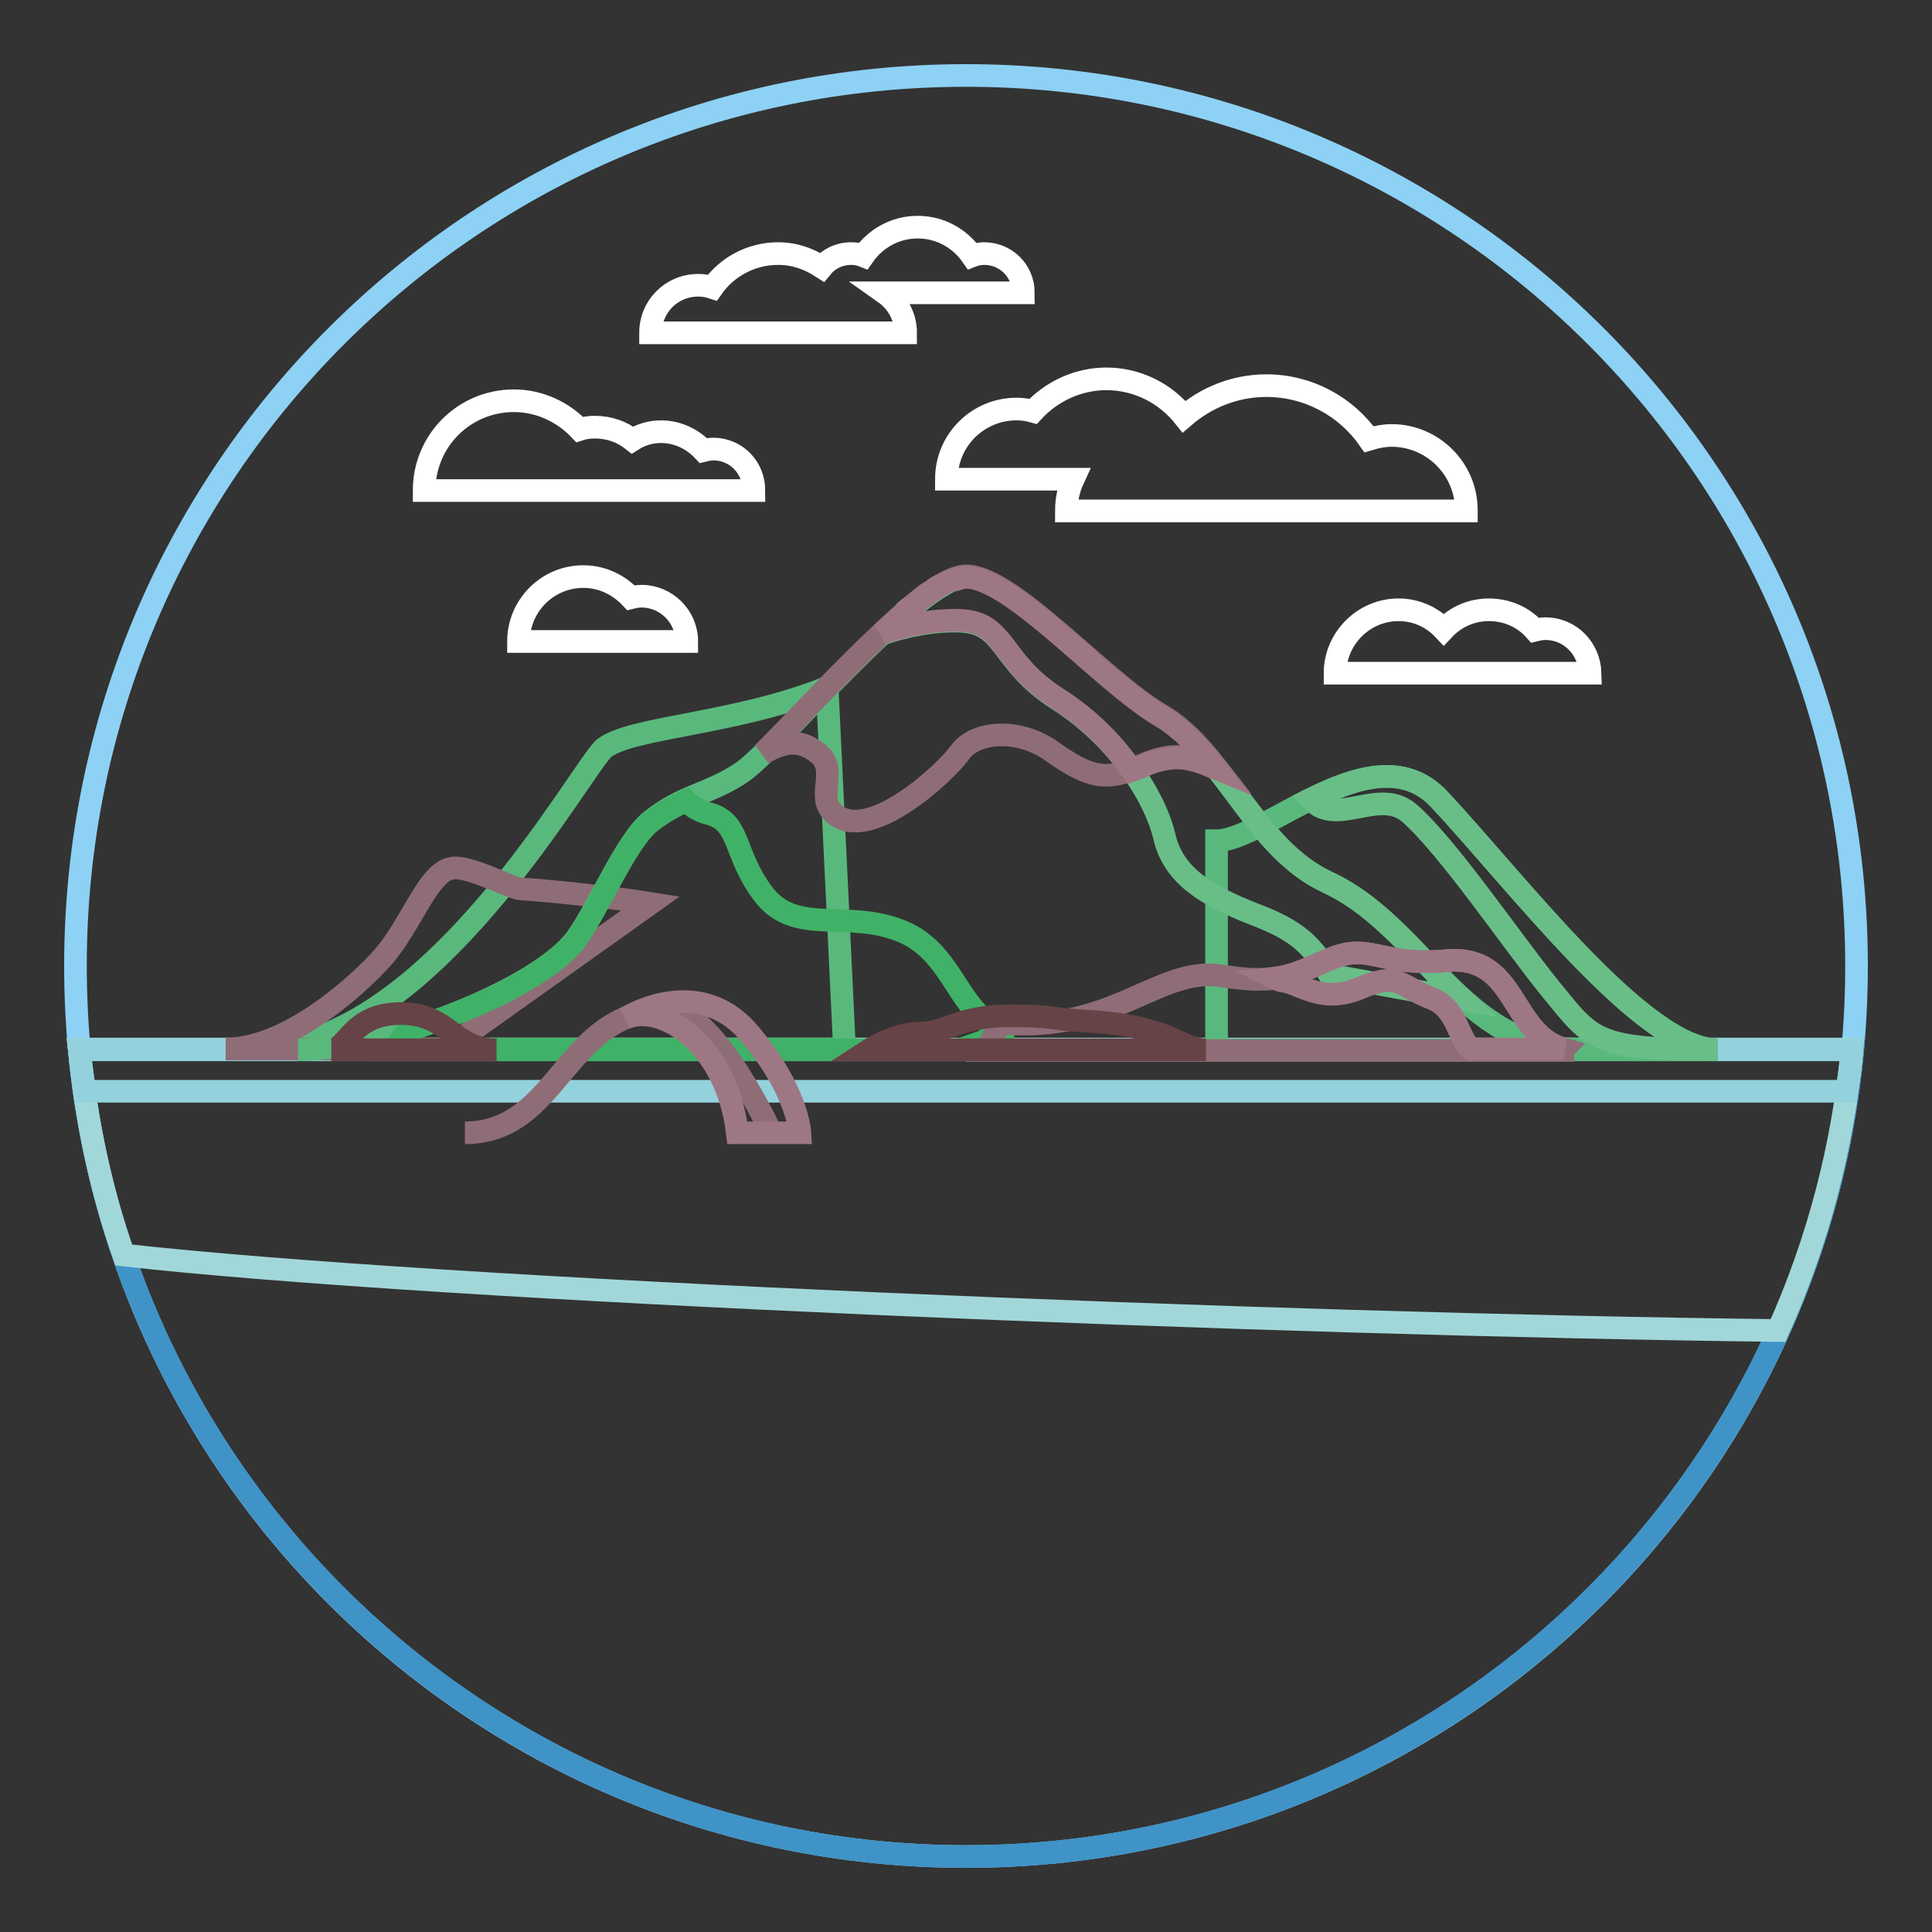 <?xml version="1.0" encoding="utf-8"?>
<!-- Svg Vector Icons : http://www.onlinewebfonts.com/icon -->
<!DOCTYPE svg PUBLIC "-//W3C//DTD SVG 1.1//EN" "http://www.w3.org/Graphics/SVG/1.1/DTD/svg11.dtd">
<svg version="1.1" xmlns="http://www.w3.org/2000/svg" xmlns:xlink="http://www.w3.org/1999/xlink" x="0px" y="0px" viewBox="0 0 256 256" enable-background="new 0 0 256 256" xml:space="preserve">
<rect x="0" y="0" width="256" height="256" fill="#333333" stroke="none"/>
<g> <path stroke-width="3" fill-opacity="0" stroke="#8dd1f4"  d="M10,128c0,65.2,52.8,118,118,118c65.2,0,118-52.8,118-118c0-65.2-52.8-118-118-118C62.8,10,10,62.8,10,128z "/> <path stroke-width="3" fill-opacity="0" stroke="#3f93c7"  d="M10.5,139.1C16.1,199,66.6,246,128,246c61.4,0,111.9-47,117.5-106.9H10.5z"/> <path stroke-width="3" fill-opacity="0" stroke="#a2d7d9"  d="M235.6,176.3c5.3-11.8,8.6-24.4,9.8-37.3H10.5c0.9,9.3,2.8,18.5,5.9,27.3C58.3,171,168.7,175.5,235.6,176.3 L235.6,176.3z"/> <path stroke-width="3" fill-opacity="0" stroke="#93d2dd"  d="M11.2,144.6h233.5c0.3-1.8,0.6-3.7,0.7-5.5H10.5C10.7,140.9,11,142.8,11.2,144.6z"/> <path stroke-width="3" fill-opacity="0" stroke="#59b97d"  d="M109.6,91.1c-12.3,4.9-25.8,5.2-29.5,8c-2.8,2.1-23.1,39.9-46.2,39.9h78L109.6,91.1z"/> <path stroke-width="3" fill-opacity="0" stroke="#8f6d77"  d="M86.2,119.7c-4.9-0.8-14.7-1.8-17.1-1.9c-1.1,0-6.3-2.8-8.8-2.8c-3.5,0-5.6,7.4-9.7,12 c-2.4,2.7-12,12-20.7,12h29.2L86.2,119.7z"/> <path stroke-width="3" fill-opacity="0" stroke="#59b97d"  d="M227.6,139.1c-9.8,0-26.6-22.2-36.9-33.2c-8.6-9.2-23.1,5.5-29.5,5.5v27.7H227.6z"/> <path stroke-width="3" fill-opacity="0" stroke="#ffffff"  d="M94.5,59.5c-0.4,0-0.9,0.1-1.3,0.2c-1.4-1.5-3.4-2.5-5.6-2.5c-1.4,0-2.7,0.4-3.8,1.1 c-1.4-1.1-3.1-1.7-5-1.7c-0.7,0-1.4,0.1-2,0.3c-2.2-2.3-5.3-3.8-8.7-3.8c-6.6,0-11.9,5.3-11.9,11.9h43.7 C99.9,61.9,97.5,59.5,94.5,59.5z"/> <path stroke-width="3" fill-opacity="0" stroke="#ffffff"  d="M91,85c0-3.3-2.7-6-6-6c-0.5,0-1,0.1-1.4,0.2c-1.6-1.7-3.8-2.8-6.3-2.8c-4.8,0-8.6,3.9-8.6,8.6L91,85L91,85 z M204.8,83.3c-0.5,0-1,0.1-1.4,0.2c-1.5-1.7-3.7-2.7-6.1-2.7c-2.4,0-4.5,1-6,2.6c-1.5-1.6-3.6-2.6-6-2.6c-4.6,0-8.4,3.8-8.4,8.4 h33.8C210.6,85.9,208,83.3,204.8,83.3L204.8,83.3z"/> <path stroke-width="3" fill-opacity="0" stroke="#ffffff"  d="M194.3,67.6c0-5.5-4.5-9.9-9.9-9.9c-1,0-2,0.2-3,0.5c-3-4.3-8-7.1-13.6-7.1c-4.2,0-8,1.6-10.9,4.1 c-2.4-3-6.1-5-10.3-5c-3.8,0-7.3,1.7-9.7,4.3c-0.7-0.2-1.5-0.3-2.2-0.3c-5.1,0-9.3,4.1-9.3,9.3h16.8c-0.6,1.3-0.9,2.7-0.9,4.2 H194.3z"/> <path stroke-width="3" fill-opacity="0" stroke="#ffffff"  d="M117.2,38.8h18.4c0-2.9-2.3-5.2-5.2-5.2c-0.5,0-1.1,0.1-1.6,0.3c-1.6-2.3-4.2-3.8-7.2-3.8 c-3,0-5.6,1.5-7.2,3.8c-0.5-0.2-1-0.3-1.6-0.3c-1.6,0-3,0.7-3.9,1.8c-1.7-1.1-3.6-1.8-5.8-1.8c-3.6,0-6.8,1.8-8.7,4.5 c-0.6-0.2-1.2-0.3-1.9-0.3c-3.5,0-6.3,2.8-6.3,6.3H120C120,41.9,118.9,40,117.2,38.8L117.2,38.8z"/> <path stroke-width="3" fill-opacity="0" stroke="#59b97d"  d="M39.5,139.1c11.5,0,32-8,36.9-14.8c3-4.2,6.5-12.8,9.8-15.5c4.3-3.5,8-3.6,12.3-6.6s23.4-25.8,29.5-25.8 s18,13.8,25.8,18.4c8.6,5,12.4,17.6,22.1,22.1c12.6,5.8,17.8,22.1,33.2,22.1"/> <path stroke-width="3" fill-opacity="0" stroke="#40b267"  d="M127.1,139.1c2.3-0.8,4.6-1.6,6.9-2.4c-7-1.1-7.1-10.3-14.5-13.3c-7.3-3-14.2,0.7-18.4-5 c-4-5.3-2.9-9.5-7.2-10.6c-1.2-0.3-2.2-0.9-3-1.7c-1.5,0.7-3,1.5-4.7,2.8c-3.3,2.7-6.8,11.3-9.8,15.5c-3.2,4.4-12.8,9.2-22.3,12.1 c-0.7,0.9-1.3,1.7-1.9,2.6H127.1z"/> <path stroke-width="3" fill-opacity="0" stroke="#69be88"  d="M175.9,116.9c-9.7-4.5-13.6-17.1-22.1-22.1c-7.8-4.6-19.7-18.4-25.8-18.4c-2.3,0-6.6,3.3-11.1,7.6 c2.9-1,6.6-1.8,10.2-1.7c6.3,0.2,5.2,5.4,13.1,10.4s12.9,13,14.1,18.2c1.2,5.2,5.7,7.8,11.8,10.2c6.1,2.3,7.8,4.3,10.1,8.1 c0,0,8.8,1.6,17.5,3.2C188,127.1,183.2,120.3,175.9,116.9z"/> <path stroke-width="3" fill-opacity="0" stroke="#8f6d77"  d="M102.2,150.1c0,0-7.5-16.3-13.7-16.3c-13.8,0-14.3,16.3-26.9,16.3 M207.1,139.1l0.1-0.1 c-7.2-2.1-6.1-12.6-15.6-11.7c-8.8,0.8-10-2.5-15.4-0.2c-5.3,2.2-6.8,3.4-14.4,2.2c-7.7-1.2-13.5,6.5-26.3,6.4 c-4,0-2.3-0.8-4.9,3.5H207.1L207.1,139.1z M110.4,107.7c4.5,4.3,14.8-5.2,16.8-8s7.7-3.3,12.1-0.2s7,4.3,11.5,2.1 c4.7-2.2,6.9-1.4,10.3,0c-2.2-2.8-4.5-5.3-7.3-6.9c-7.8-4.6-19.7-18.4-25.8-18.4c-5.3,0-20.1,16.8-26.9,23.5 c2.6-1.4,4.8-2.1,7.4,0.1C111.1,102.1,108.1,105.5,110.4,107.7z"/> <path stroke-width="3" fill-opacity="0" stroke="#9e7785"  d="M126.5,76.7c-0.3,0.1-0.5,0.2-0.8,0.3c-0.2,0.1-0.4,0.2-0.6,0.3c-0.3,0.1-0.5,0.3-0.8,0.4 c-0.2,0.1-0.5,0.3-0.7,0.5c-0.2,0.2-0.5,0.3-0.8,0.5c-0.5,0.4-1,0.8-1.5,1.2c-0.3,0.3-0.7,0.5-1,0.8c-0.2,0.1-0.4,0.3-0.5,0.5 c-0.4,0.4-0.8,0.7-1.2,1.1l-0.1,0.1c-0.5,0.5-1.1,1-1.6,1.5c2.9-1,6.6-1.8,10.2-1.7c6.3,0.2,5.2,5.4,13.1,10.4 c4.1,2.6,7.4,6,9.8,9.5c0.3-0.1,0.5-0.2,0.8-0.3c4.7-2.2,6.9-1.4,10.3,0c-0.7-0.9-1.5-1.8-2.3-2.7c-0.5-0.6-1-1.1-1.6-1.6 c-0.3-0.3-0.5-0.5-0.8-0.7c-0.8-0.7-1.7-1.4-2.6-1.9c-7.8-4.6-19.7-18.4-25.8-18.4c-0.3,0-0.7,0.1-1,0.2 C126.8,76.6,126.7,76.7,126.5,76.7z"/> <path stroke-width="3" fill-opacity="0" stroke="#664346"  d="M65.8,139.1c-5.8,0-6.2-4.8-12.7-4.8s-7.1,4.8-9.2,4.8H65.8z M159.8,139.1c-3.5,0-4.5-3.2-16-3.8 c-5.2-0.3-3.6-0.7-10.1-0.7c-6.5,0-8.4,2.3-11.8,2.3c-3.3,0-6.7,2.2-6.7,2.2H159.8z"/> <path stroke-width="3" fill-opacity="0" stroke="#69be88"  d="M190.7,105.9c-4.7-5-11.1-2.9-17,0c3.3,3.8,9-1.6,13,1.8c5.1,4.4,13.9,17.4,18.8,23.4c5.5,6.7,5.7,8,22,8 C217.7,139.1,201,116.9,190.7,105.9z"/> <path stroke-width="3" fill-opacity="0" stroke="#9e7785"  d="M106,150.1h-8.3c-1.4-11.7-10-17.3-14.8-15.2c0,0,9.3-5.9,16.1,1.7C105.7,144.3,106,150.1,106,150.1z  M207.2,139c-7.2-2.1-6.1-12.6-15.6-11.7c-8.8,0.8-10-2.5-15.4-0.2c-3,1.3-4.8,2.2-7.3,2.5c0.4,0.2,0.8,0.4,1.1,0.4 c2.3,0.3,5.2,3.1,10.3,0.9c5.1-2.2,5.2-0.2,9.4,1.4c3.4,1.3,3.4,5.1,5.2,6.7h12.1L207.2,139z"/></g>
</svg>